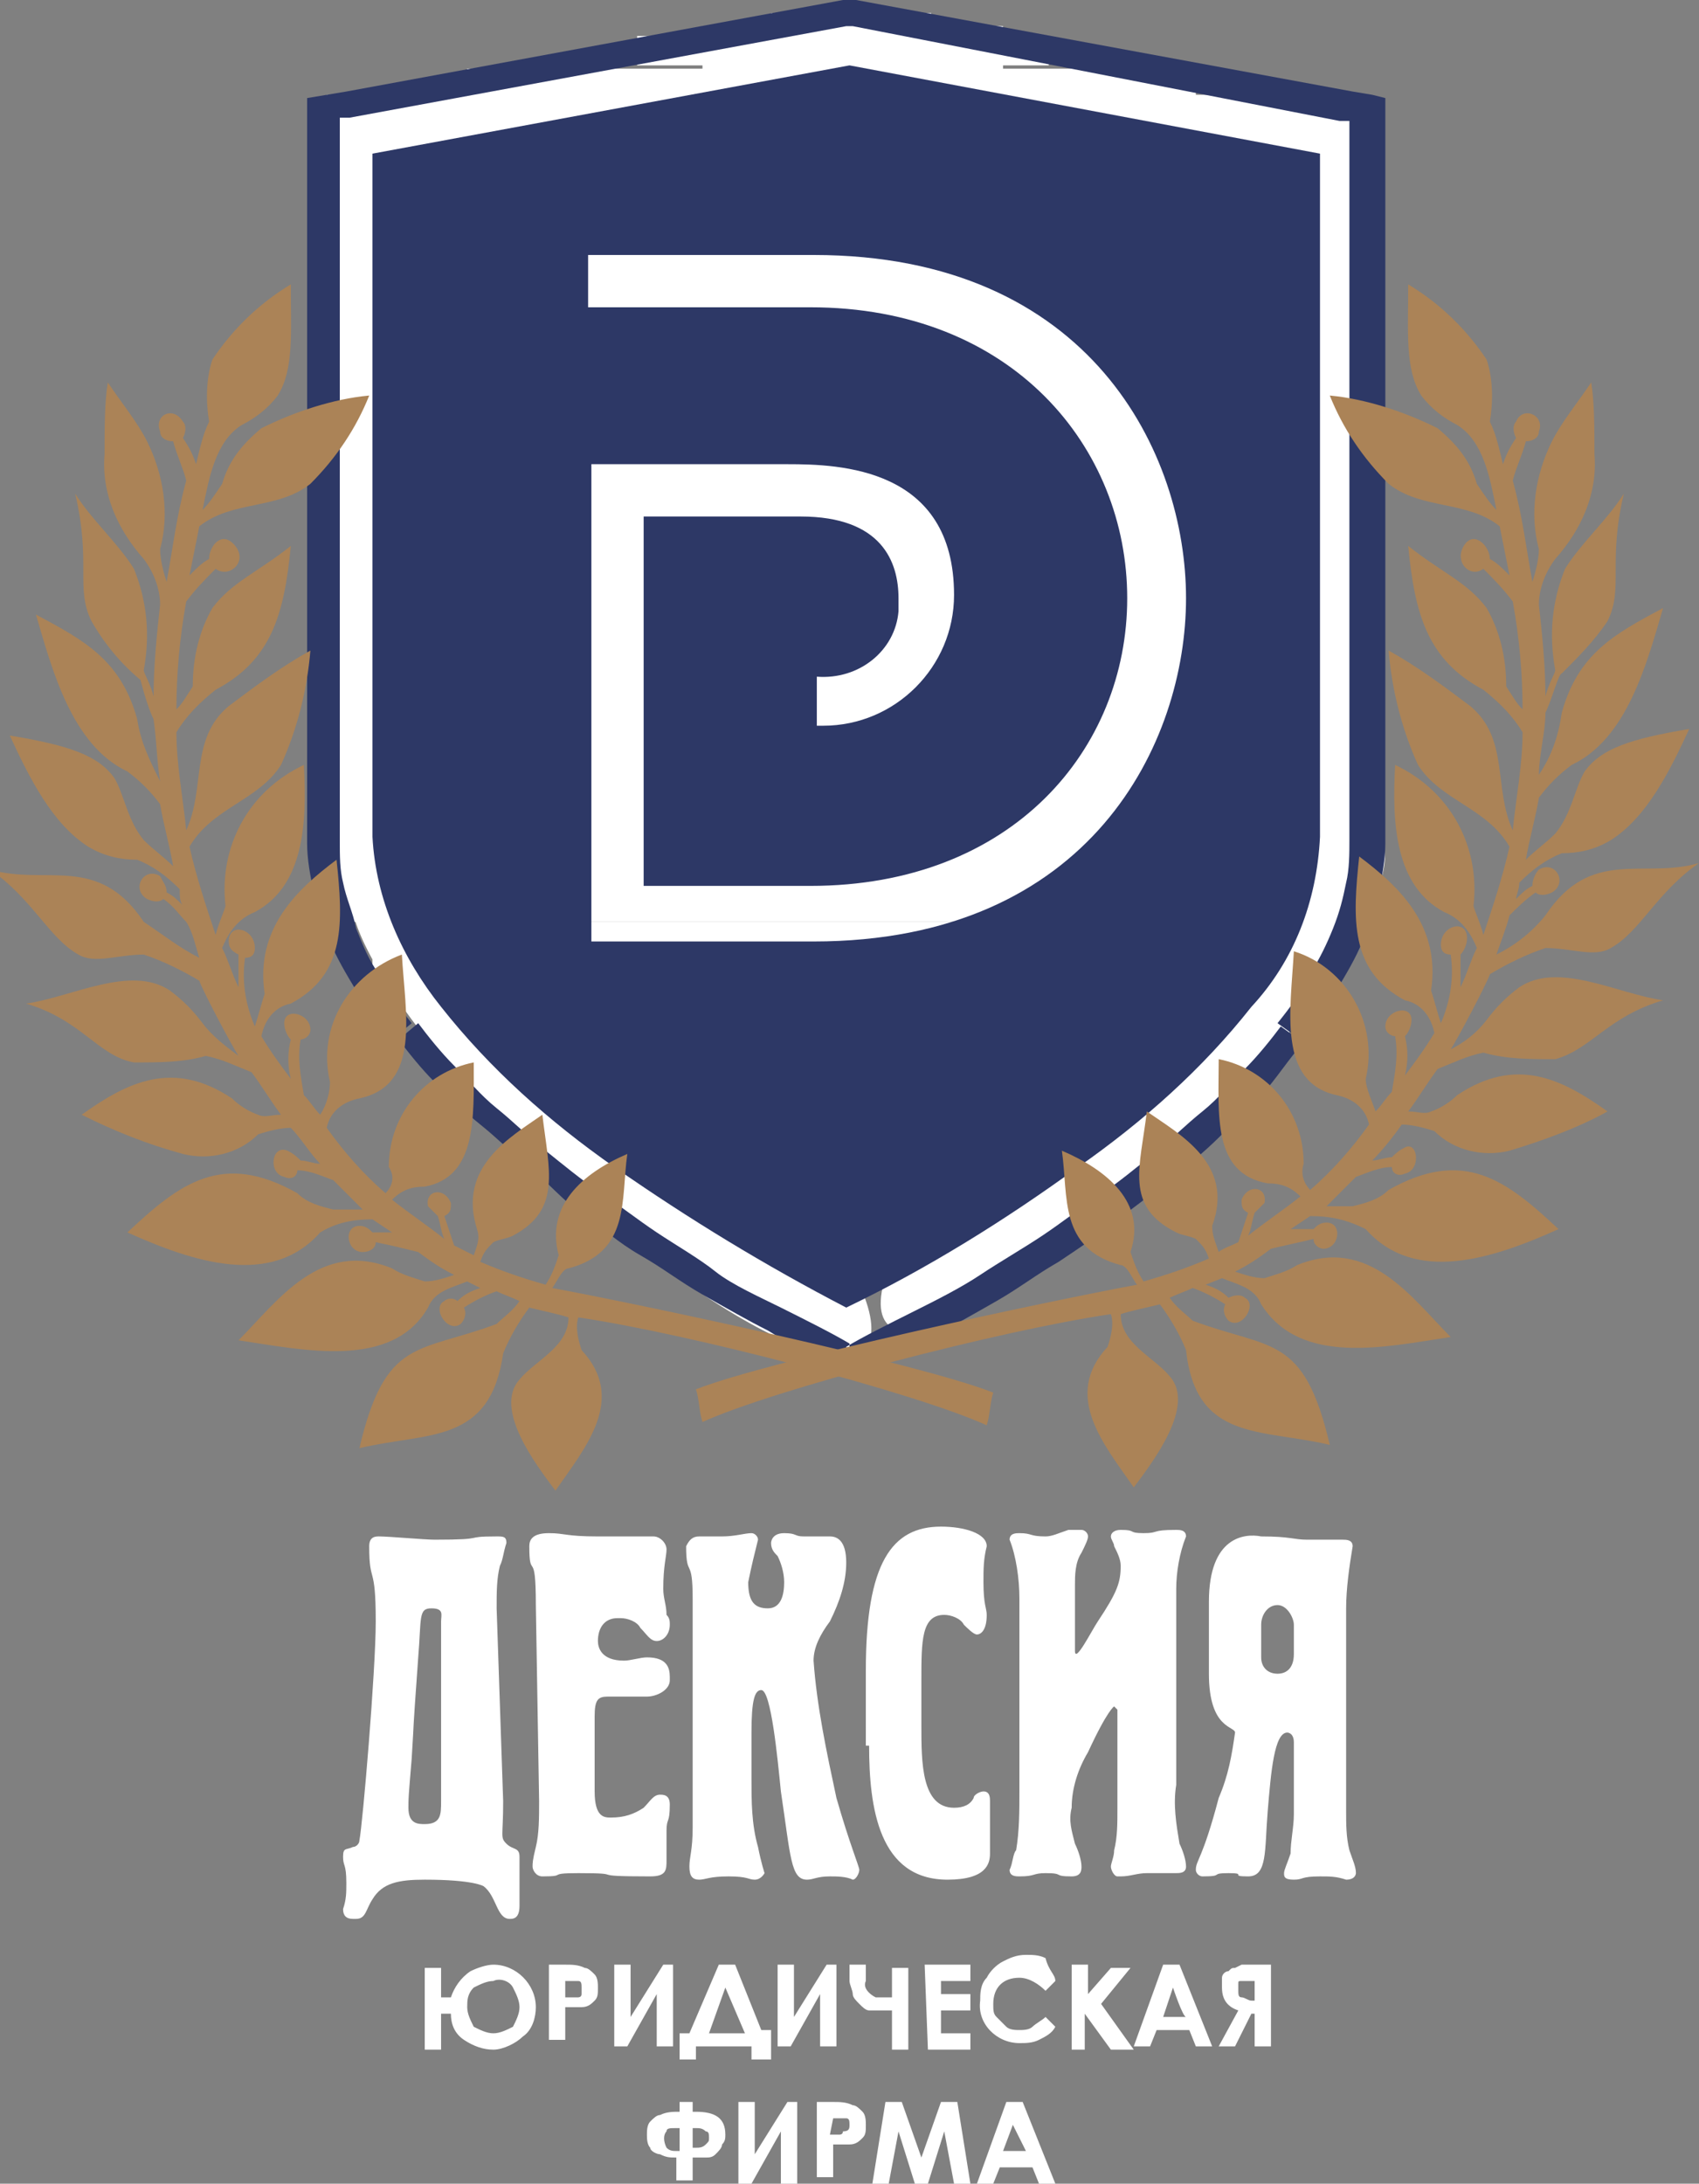 <?xml version="1.0" encoding="UTF-8"?> <!-- Generator: Adobe Illustrator 22.1.0, SVG Export Plug-In . SVG Version: 6.00 Build 0) --> <svg xmlns="http://www.w3.org/2000/svg" xmlns:xlink="http://www.w3.org/1999/xlink" id="Слой_1" x="0px" y="0px" viewBox="0 0 52 66.8" style="enable-background:new 0 0 52 66.8;" xml:space="preserve"><rect x="0" y="0" width="52" height="66.8" fill="#808080" stroke="none"/> <style type="text/css"> .st0{fill:#FFFFFF;} .st1{fill:#2D3866;} .st2{fill:#AB8357;} </style> <title>Ресурс 1</title> <g id="Слой_2_1_"> <rect x="10" y="2.9" class="st0" width="31.6" height="25.3"></rect> <rect x="23.6" y="0.4" class="st0" width="4.9" height="2.5"></rect> <rect x="14.3" y="2.1" class="st0" width="22.3" height="1.8"></rect> <rect x="21.5" y="0.8" class="st0" width="9.2" height="2.2"></rect> <rect x="19.5" y="1.1" class="st0" width="12.6" height="0.9"></rect> <rect x="11.4" y="28.2" class="st0" width="29.1" height="2.7"></rect> <rect x="13" y="30.1" class="st0" width="25.6" height="2"></rect> <ellipse transform="matrix(0.707 -0.707 0.707 0.707 -13.192 34.228)" class="st0" cx="34.7" cy="33" rx="10.6" ry="2.6"></ellipse> <ellipse transform="matrix(0.681 -0.733 0.733 0.681 -18.956 24.577)" class="st0" cx="18.7" cy="34" rx="2.6" ry="10.6"></ellipse> <g id="_1"> <path class="st1" d="M10.6,2.8L25.8,0h0.4l15.2,2.8L42,2.9L42.4,3v22.8c0,0.5-0.1,1-0.2,1.5c-0.1,0.5-0.3,1-0.5,1.5 c-0.2,0.5-0.5,1-0.8,1.5c-0.3,0.5-0.7,1-1.1,1.5l-0.7-0.5c0.4-0.5,0.7-0.9,1-1.5c0.3-0.5,0.5-0.9,0.7-1.4c0.2-0.5,0.3-0.9,0.4-1.4 c0.1-0.4,0.1-0.9,0.1-1.3V3.7h-0.3L26.1,0.8h-0.2L10.7,3.6h-0.3v22.1c0,0.5,0,0.9,0.1,1.3c0.1,0.5,0.3,0.9,0.4,1.4 c0.2,0.5,0.4,1,0.7,1.4c0.3,0.5,0.6,1,1,1.5l-0.6,0.5c-0.4-0.5-0.7-1-1.1-1.5c-0.3-0.5-0.6-1-0.8-1.5c-0.2-0.5-0.4-1-0.5-1.5 c-0.1-0.5-0.2-1-0.2-1.5V3L10,2.9L10.6,2.8L10.6,2.8z M17.9,37.2l0.5-0.7c-0.6-0.4-1.2-0.9-1.7-1.3s-1-0.9-1.5-1.3 s-0.9-0.9-1.3-1.3s-0.8-0.9-1.1-1.3l-0.6,0.5c0.3,0.4,0.7,0.9,1.1,1.3s0.9,0.9,1.4,1.3s1,0.9,1.5,1.3S17.3,36.8,17.9,37.2z M26,42 c-0.5-0.2-1.7-0.8-2.5-1.3c-0.6-0.3-1.3-0.7-2-1.1s-1.2-0.8-1.9-1.2s-1.1-0.8-1.7-1.2l0.5-0.7c0.6,0.4,1.1,0.8,1.7,1.2 c0.6,0.4,1.3,0.8,1.8,1.2s1.4,0.8,2,1.1c0.8,0.4,1.6,0.8,2.1,1.1L26,42z M39.9,31.9l-0.7-0.5c-0.3,0.4-0.7,0.9-1.1,1.3 s-0.8,0.9-1.3,1.3s-1,0.9-1.5,1.3s-1.1,0.9-1.7,1.3s-1.1,0.8-1.7,1.2s-1.3,0.8-1.9,1.2s-1.4,0.8-2,1.1c-0.8,0.4-1.6,0.8-2.1,1.1 l0.1,1c0.5-0.2,1.7-0.8,2.5-1.3c0.6-0.3,1.3-0.7,2-1.1s1.2-0.8,1.9-1.2c0.6-0.4,1.2-0.8,1.7-1.2s1.2-0.9,1.7-1.3s1.1-0.9,1.5-1.3 s0.9-0.9,1.3-1.3S39.5,32.3,39.9,31.9z"></path> <path class="st1" d="M26,2L11.4,4.7v20.9c0.1,1.9,0.9,3.7,2.1,5.2c1.5,1.9,3.3,3.5,5.3,4.9c2.3,1.6,4.6,3,7.1,4.3 c2.5-1.2,4.9-2.7,7.1-4.3c2-1.4,3.8-3,5.3-4.9c1.3-1.4,2-3.2,2.1-5.2V4.7L26,2z M18.1,7.8h6.8c8.5,0,11.4,6.1,11.4,10.5 s-2.9,10.5-11.4,10.5h-6.8V14.2h6c1.6,0,5.1,0.1,5.1,4c0,2.2-1.8,4-4,4c-0.1,0-0.2,0-0.2,0v-1.5c1.3,0.1,2.4-0.8,2.5-2 c0-0.1,0-0.3,0-0.4c0-1.1-0.5-2.5-3-2.5h-4.8v11.3h5.1c6.2,0,9.7-4.2,9.7-8.8s-3.5-8.9-9.7-8.9h-6.8V7.8z"></path> <path class="st2" d="M2.3,15.1c0.5,0.8,1.3,1.5,1.8,2.3c0.4,1,0.5,2,0.3,3.1c0,0.1,0.2,0.4,0.3,0.8c0-0.9,0.1-1.9,0.2-2.8 c0-0.5-0.2-1-0.5-1.4c-0.8-0.9-1.3-2-1.2-3.2c0-0.8,0-1.6,0.1-2.2c0.4,0.6,0.9,1.2,1.2,1.8c0.5,1,0.7,2.2,0.4,3.3 c0,0.3,0.1,0.7,0.2,1c0.2-1.1,0.3-2,0.6-3.1c-0.1-0.4-0.3-0.8-0.4-1.2c-0.2,0-0.4-0.1-0.4-0.3c-0.2-0.5,0.4-0.8,0.7-0.3 c0.1,0.1,0.1,0.3,0,0.5c0.2,0.3,0.3,0.5,0.4,0.8c0.1-0.4,0.2-0.9,0.4-1.3c-0.1-0.6-0.1-1.3,0.1-1.9c0.6-0.9,1.4-1.7,2.4-2.3 c0,1.5,0.1,2.6-0.4,3.4c-0.3,0.4-0.7,0.7-1.1,0.9c-0.8,0.5-1,1.6-1.2,2.6c0.2-0.2,0.4-0.5,0.6-0.8c0.2-0.7,0.6-1.2,1.2-1.7 c1-0.5,2.2-0.9,3.3-1c-0.4,1-1,1.9-1.8,2.7c-1,0.8-2.4,0.5-3.4,1.3c-0.1,0.5-0.2,1-0.3,1.5c0.2-0.2,0.4-0.4,0.6-0.5 c0-0.4,0.4-0.9,0.8-0.4s-0.2,1-0.6,0.7c-0.3,0.3-0.6,0.6-0.9,1c-0.2,1.1-0.3,2.2-0.3,3.3c0.2-0.2,0.3-0.4,0.5-0.7 c0-0.9,0.2-1.7,0.6-2.4c0.6-0.8,1.4-1.1,2.4-1.9c-0.2,2.1-0.6,3.5-2.3,4.4c-0.5,0.4-0.9,0.8-1.2,1.3c0,1,0.2,2,0.3,3 c0.6-1.3,0.1-2.8,1.3-3.8c0.8-0.6,1.6-1.2,2.5-1.7c-0.1,1.2-0.4,2.4-0.9,3.5c-0.7,1.1-2.1,1.3-2.8,2.5c0.2,0.9,0.5,1.8,0.8,2.7 c0.1-0.4,0.3-0.8,0.3-0.9c-0.2-1.8,0.7-3.5,2.4-4.3c0.1,1.8,0,3.7-1.5,4.5c-0.5,0.2-0.8,0.6-1,1.1c0.2,0.4,0.3,0.8,0.5,1.2 c0-0.3,0-0.7,0-1C7.1,29.1,7,29,7,28.8c0-0.6,0.8-0.4,0.8,0.2c0,0.2-0.1,0.3-0.3,0.3c0,0,0,0,0,0c-0.1,0.7,0,1.4,0.3,2.1 c0.1-0.3,0.2-0.7,0.3-1c-0.3-2,1-3.2,2.2-4.1c0.2,1.9,0.3,3.5-1.4,4.4c-0.5,0.1-0.8,0.5-0.9,1c0.3,0.5,0.6,0.9,0.9,1.3 c-0.1-0.4-0.1-0.8,0-1.2c-0.1-0.1-0.2-0.3-0.2-0.5c0-0.5,0.8-0.3,0.8,0.2c0,0.2-0.2,0.3-0.3,0.3c-0.1,0.6,0,1.1,0.1,1.7 c0.2,0.2,0.3,0.4,0.5,0.6c0.2-0.3,0.3-0.7,0.3-1c-0.4-1.7,0.6-3.3,2.2-3.9c0.1,1.8,0.6,4-1.3,4.4c-0.5,0.1-0.9,0.4-1,0.9 c0.5,0.7,1.1,1.4,1.8,2c0.2-0.2,0.3-0.5,0.1-0.8c0-1.6,1.1-2.9,2.6-3.2c0,1.7,0.1,3.5-1.5,3.8c-0.4,0-0.7,0.1-1,0.4 c0.5,0.4,1.1,0.8,1.6,1.2c-0.1-0.2-0.1-0.4-0.2-0.7c-0.1-0.1-0.2-0.2-0.3-0.3c-0.1-0.5,0.5-0.6,0.7-0.1c0,0.2,0,0.3-0.2,0.4 c0.1,0.3,0.2,0.6,0.3,0.9c0.2,0.1,0.4,0.2,0.6,0.3c0.1-0.3,0.2-0.5,0.1-0.8c-0.6-1.9,1-2.8,2-3.5c0.2,1.7,0.6,2.9-0.9,3.7 c-0.2,0.1-0.4,0.1-0.6,0.2c-0.2,0.2-0.3,0.3-0.4,0.6c0.7,0.3,1.3,0.5,2,0.7c0.2-0.3,0.3-0.6,0.4-0.9c-0.4-1.5,0.7-2.5,2.1-3.1 c-0.2,1.4,0.1,3-1.8,3.5c-0.2,0-0.4,0.5-0.5,0.6c2.7,0.5,11.2,2.3,13.5,3.2c-0.1,0.3-0.1,0.7-0.2,1c-2.2-1-9.1-2.8-12.5-3.3 c-0.1,0.3,0,0.7,0.1,1c1.4,1.5,0.1,3-0.8,4.3c-0.6-0.8-1.9-2.5-1.1-3.4c0.5-0.6,1.5-1,1.5-1.9c-0.3-0.1-0.8-0.2-1.2-0.3 c-0.3,0.4-0.6,0.9-0.8,1.4c-0.4,2.8-2.3,2.4-4.4,2.9c0.8-3.4,1.8-2.9,4.2-3.8c0.2-0.2,0.5-0.4,0.7-0.7c-0.2-0.1-0.5-0.2-0.7-0.3 c-0.3,0.1-0.7,0.3-1,0.5c0.1,0.2,0,0.4-0.1,0.5c-0.4,0.3-0.9-0.5-0.5-0.7c0.1-0.1,0.3-0.1,0.4,0c0.2-0.2,0.4-0.3,0.7-0.4l-0.4-0.2 c-0.5,0.2-1,0.3-1.2,0.8c-1.1,1.9-3.8,1.3-5.8,1c1.2-1.2,2.5-3.1,4.7-2.2c0.3,0.2,0.7,0.3,1,0.4c0.3,0,0.6-0.1,0.9-0.2 c-0.4-0.2-0.7-0.4-1.1-0.7c-0.4-0.1-0.8-0.2-1.3-0.3c0,0.2-0.2,0.3-0.4,0.3c-0.5,0-0.6-0.8-0.1-0.8c0.2,0,0.3,0.1,0.4,0.2 c0.2,0,0.4,0,0.6,0l-0.6-0.4c-0.6,0-1.1,0.1-1.6,0.4c-1.5,1.7-3.9,0.9-5.9,0c1.6-1.5,2.9-2.5,5.2-1.2c0.3,0.3,0.7,0.4,1.1,0.5 c0.3,0,0.6,0,0.9,0c-0.2-0.2-0.7-0.7-0.9-0.9c-0.3-0.1-0.7-0.3-1.1-0.3c0,0.2-0.2,0.3-0.4,0.2c0,0,0,0,0,0c-0.5-0.1-0.4-1,0.1-0.8 c0.2,0.1,0.3,0.2,0.4,0.3c0.2,0,0.4,0.1,0.6,0.1c-0.3-0.3-0.6-0.8-0.9-1.1c-0.3,0-0.7,0.1-1,0.2c-0.6,0.6-1.5,0.8-2.3,0.6 c-1.1-0.3-2.1-0.7-3.1-1.2c1.4-1,2.8-1.7,4.6-0.5c0.2,0.2,0.5,0.4,0.8,0.5c0.2,0.1,0.4,0,0.7,0c-0.3-0.4-0.6-0.9-0.9-1.3 c-0.5-0.2-0.9-0.4-1.4-0.5c-0.7,0.2-1.4,0.2-2.2,0.2c-1.1-0.2-1.6-1.3-3.3-1.8c1.4-0.2,3.2-1.2,4.4-0.4c0.4,0.3,0.7,0.6,1,1 c0.3,0.4,0.7,0.7,1.1,1c-0.2-0.3-1.1-2-1.2-2.3c-0.5-0.3-1.1-0.6-1.7-0.8c-0.8,0-1.5,0.3-2,0c-0.9-0.5-1.4-1.7-2.7-2.6 c1.7,0.5,3.3-0.5,4.7,1.6C5,28.6,5.5,29,6.1,29.3C6,29,5.9,28.5,5.7,28.2C5.5,28,5.3,27.7,5,27.5c-0.1,0.1-0.3,0.1-0.5,0 c-0.5-0.3-0.1-1,0.4-0.7C5,27,5.1,27.1,5.1,27.3c0.2,0.1,0.3,0.2,0.5,0.4c-0.1-0.1-0.1-0.3-0.1-0.5c-0.4-0.4-0.8-0.7-1.3-0.9 c-0.5,0-1-0.1-1.5-0.4c-1.1-0.7-1.8-2.1-2.4-3.4c1.8,0.3,2.7,0.6,3.2,1.3c0.3,0.5,0.4,1.3,0.9,1.9c0.3,0.3,0.6,0.5,0.9,0.8 c-0.1-0.6-0.3-1.3-0.4-1.9c-0.3-0.4-0.6-0.7-1-1c-1.7-0.8-2.3-3.1-2.8-4.8c1.5,0.8,2.6,1.4,3.1,3.2c0.1,0.7,0.4,1.3,0.7,1.9 c-0.1-0.6-0.1-1.2-0.2-1.9c-0.2-0.4-0.4-1.2-0.4-1.2c-0.6-0.5-1.1-1.1-1.5-1.8C2.3,18,2.8,17.2,2.3,15.1z"></path> <path class="st2" d="M49.7,15.1c-0.5,0.8-1.3,1.5-1.8,2.3c-0.4,1-0.5,2-0.3,3.1c0,0.1-0.2,0.4-0.3,0.8c0-0.9-0.1-1.9-0.2-2.8 c0-0.5,0.2-1,0.5-1.4c0.8-0.9,1.3-2,1.2-3.2c0-0.8,0-1.6-0.1-2.2c-0.4,0.6-0.9,1.2-1.2,1.8c-0.5,1-0.7,2.2-0.4,3.3 c0,0.3-0.1,0.7-0.2,1c-0.2-1.1-0.3-2-0.6-3.1c0.1-0.4,0.3-0.8,0.4-1.2c0.2,0,0.4-0.1,0.4-0.3c0.2-0.5-0.5-0.8-0.7-0.3 c-0.1,0.1-0.1,0.3,0,0.5c-0.2,0.3-0.3,0.5-0.4,0.8c-0.1-0.4-0.2-0.9-0.4-1.3c0.1-0.6,0.1-1.3-0.1-1.9c-0.6-0.9-1.4-1.7-2.4-2.3 c0,1.5-0.1,2.6,0.4,3.4c0.3,0.4,0.7,0.7,1.1,0.9c0.8,0.5,1,1.6,1.2,2.6c-0.2-0.2-0.4-0.5-0.6-0.8c-0.2-0.7-0.6-1.2-1.2-1.7 c-1-0.5-2.2-0.9-3.3-1c0.4,1,1,1.9,1.8,2.7c1,0.8,2.4,0.5,3.4,1.3c0.1,0.5,0.2,1,0.3,1.5c-0.2-0.2-0.4-0.4-0.6-0.5 c0-0.4-0.5-0.9-0.8-0.4s0.2,1,0.6,0.7c0.3,0.3,0.6,0.6,0.9,1c0.2,1.1,0.3,2.2,0.3,3.3c-0.2-0.2-0.3-0.4-0.5-0.7 c0-0.9-0.2-1.7-0.6-2.4c-0.6-0.8-1.4-1.1-2.4-1.9c0.2,2.1,0.6,3.5,2.3,4.4c0.5,0.4,0.9,0.8,1.2,1.3c0,1-0.2,2-0.3,3 c-0.6-1.3-0.1-2.8-1.3-3.8c-0.8-0.6-1.6-1.2-2.5-1.7c0.1,1.2,0.4,2.4,0.9,3.5c0.7,1.1,2.1,1.3,2.8,2.5c-0.2,0.9-0.5,1.8-0.8,2.7 c-0.1-0.4-0.3-0.8-0.3-0.9c0.2-1.8-0.7-3.5-2.4-4.3c-0.1,1.8,0,3.7,1.5,4.5c0.5,0.2,0.8,0.6,1,1.1c-0.2,0.4-0.3,0.8-0.5,1.2 c0-0.3,0-0.7,0-1c0.1-0.1,0.2-0.3,0.2-0.5c0-0.6-0.8-0.4-0.8,0.2c0,0.2,0.1,0.3,0.3,0.3c0,0,0,0,0,0c0.1,0.7,0,1.4-0.3,2.1 c-0.1-0.3-0.2-0.7-0.3-1c0.3-2-1-3.2-2.2-4.1c-0.2,1.9-0.3,3.5,1.4,4.4c0.5,0.1,0.8,0.5,0.9,1c-0.3,0.5-0.6,0.9-0.9,1.3 c0.1-0.4,0.1-0.8,0-1.2c0.1-0.1,0.2-0.3,0.2-0.5c0-0.5-0.8-0.3-0.8,0.2c0,0.2,0.2,0.3,0.3,0.3c0,0,0,0,0,0c0.1,0.6,0,1.1-0.1,1.7 c-0.2,0.2-0.3,0.4-0.5,0.6c-0.1-0.3-0.3-0.7-0.3-1c0.4-1.7-0.6-3.4-2.2-3.9c-0.1,1.8-0.5,4,1.3,4.4c0.5,0.1,0.9,0.4,1,0.9 c-0.5,0.7-1.1,1.4-1.8,2c-0.2-0.2-0.3-0.5-0.2-0.8c0-1.6-1.1-2.9-2.6-3.2c0,1.7-0.2,3.5,1.5,3.8c0.4,0,0.7,0.1,1,0.4 c-0.5,0.4-1.1,0.8-1.6,1.2c0.1-0.2,0.1-0.4,0.2-0.7c0.1-0.1,0.2-0.2,0.3-0.3c0.1-0.5-0.5-0.6-0.7-0.1c0,0.2,0,0.3,0.2,0.4 c-0.1,0.3-0.2,0.6-0.3,0.9c-0.2,0.1-0.5,0.2-0.6,0.3c-0.1-0.3-0.2-0.5-0.2-0.8c0.7-1.9-1-2.8-2-3.5c-0.2,1.7-0.7,2.9,0.9,3.7 c0.2,0.1,0.4,0.1,0.6,0.2c0.2,0.2,0.3,0.3,0.4,0.6c-0.7,0.3-1.3,0.5-2,0.7c-0.2-0.3-0.3-0.6-0.4-0.9c0.5-1.5-0.7-2.5-2.1-3.1 c0.2,1.4-0.1,3,1.8,3.5c0.2,0,0.4,0.5,0.5,0.6c-2.7,0.5-11.2,2.3-13.5,3.2c0.1,0.3,0.1,0.7,0.2,1c2.2-1,9.1-2.8,12.5-3.3 c0.1,0.3,0,0.7-0.1,1c-1.4,1.5-0.1,3,0.8,4.3c0.6-0.8,1.9-2.5,1.1-3.4c-0.5-0.6-1.5-1-1.5-1.9c0.3-0.1,0.8-0.2,1.2-0.3 c0.3,0.4,0.6,0.9,0.8,1.4c0.3,2.8,2.3,2.4,4.4,2.9c-0.8-3.4-1.8-2.9-4.2-3.8c-0.2-0.2-0.5-0.4-0.7-0.7c0.2-0.1,0.5-0.2,0.7-0.3 c0.3,0.1,0.7,0.3,1,0.5c-0.1,0.2,0,0.4,0.1,0.5c0.4,0.3,0.9-0.5,0.5-0.7c-0.1-0.1-0.3-0.1-0.5,0c-0.2-0.2-0.4-0.3-0.7-0.4l0.5-0.2 c0.5,0.2,1,0.3,1.2,0.8c1.2,1.9,3.8,1.3,5.8,1c-1.2-1.2-2.5-3.1-4.7-2.2c-0.3,0.2-0.7,0.3-1,0.4c-0.3,0-0.6-0.1-0.9-0.2 c0.4-0.2,0.7-0.4,1.1-0.7c0.4-0.1,0.9-0.2,1.3-0.3c0,0.2,0.2,0.3,0.3,0.3c0,0,0,0,0,0c0.5,0,0.6-0.8,0.1-0.8 c-0.2,0-0.3,0.1-0.4,0.2c-0.2,0-0.4,0-0.7,0l0.6-0.4c0.6,0,1.1,0.1,1.7,0.4c1.5,1.7,3.9,0.9,5.9,0c-1.6-1.5-2.9-2.5-5.2-1.2 c-0.3,0.3-0.7,0.4-1.1,0.5c-0.3,0-0.6,0-0.8,0c0.2-0.2,0.7-0.7,0.9-0.9c0.3-0.1,0.7-0.3,1.1-0.3c0,0.2,0.2,0.3,0.4,0.2 c0,0,0,0,0,0c0.5-0.1,0.4-1,0-0.8c-0.2,0.1-0.3,0.2-0.4,0.3c-0.2,0-0.4,0.1-0.6,0.1c0.3-0.3,0.7-0.8,0.9-1.1c0.3,0,0.7,0.1,1,0.2 c0.6,0.6,1.5,0.8,2.3,0.6c1-0.3,2.1-0.7,3-1.2c-1.4-1-2.8-1.7-4.6-0.5c-0.2,0.2-0.5,0.4-0.8,0.5c-0.2,0.1-0.4,0-0.7,0 c0.3-0.4,0.6-0.9,0.9-1.3c0.5-0.2,0.9-0.4,1.4-0.5c0.7,0.2,1.4,0.2,2.2,0.2c1.1-0.3,1.6-1.3,3.3-1.8c-1.4-0.2-3.2-1.2-4.4-0.4 c-0.4,0.3-0.7,0.6-1,1c-0.3,0.4-0.7,0.7-1.1,0.9c0.2-0.3,1.1-2,1.2-2.3c0.5-0.3,1.1-0.6,1.7-0.8c0.8,0,1.5,0.3,2,0 c0.9-0.5,1.4-1.7,2.7-2.6c-1.7,0.5-3.3-0.5-4.7,1.6c-0.4,0.5-0.9,0.9-1.5,1.2c0.1-0.3,0.3-0.8,0.4-1.2c0.2-0.2,0.5-0.5,0.8-0.7 c0.1,0.1,0.3,0.1,0.5,0c0.5-0.3,0.1-1-0.4-0.7c-0.1,0.1-0.2,0.3-0.2,0.5c-0.2,0.1-0.3,0.2-0.5,0.4c0-0.1,0.1-0.3,0.1-0.5 c0.4-0.4,0.8-0.7,1.3-0.9c0.5,0,1-0.1,1.5-0.4c1.1-0.7,1.8-2.1,2.4-3.4c-1.8,0.3-2.7,0.6-3.2,1.3c-0.3,0.5-0.4,1.3-0.9,1.9 c-0.3,0.3-0.6,0.5-0.9,0.8c0.1-0.6,0.3-1.3,0.4-1.9c0.3-0.4,0.6-0.7,1-1c1.7-0.8,2.3-3.1,2.8-4.8c-1.5,0.8-2.6,1.4-3.1,3.2 c-0.1,0.7-0.3,1.3-0.7,1.9c0-0.6,0.2-1.3,0.2-1.9c0.2-0.4,0.4-1.2,0.5-1.2c0.5-0.5,1-1,1.4-1.6C49.7,18,49.2,17.2,49.7,15.1z"></path> <path class="st0" d="M13.5,61.1h0.3c0.1-0.3,0.3-0.6,0.6-0.8c0.2-0.1,0.5-0.2,0.7-0.2c0.7,0,1.3,0.6,1.3,1.3 c0,0.3-0.1,0.7-0.4,0.9c-0.2,0.2-0.6,0.4-0.9,0.4c-0.3,0-0.6-0.1-0.9-0.3c-0.3-0.2-0.4-0.5-0.4-0.8h-0.3v1.1H13v-2.5h0.5 L13.5,61.1L13.5,61.1z M15.9,61.4c0-0.2-0.1-0.4-0.2-0.6c-0.1-0.2-0.4-0.3-0.6-0.2c-0.2,0-0.4,0.1-0.6,0.2 c-0.2,0.2-0.2,0.4-0.2,0.6c0,0.2,0.1,0.4,0.2,0.6c0.2,0.1,0.4,0.2,0.6,0.2c0.2,0,0.4-0.1,0.6-0.2C15.8,61.8,15.9,61.6,15.9,61.4z M16.8,60.1h0.5c0.2,0,0.4,0,0.6,0.1c0.1,0,0.2,0.1,0.3,0.2c0.1,0.1,0.1,0.3,0.1,0.4c0,0.2,0,0.3-0.1,0.4 c-0.1,0.1-0.2,0.2-0.4,0.2c-0.2,0-0.3,0-0.5,0v1h-0.5C16.8,62.5,16.8,60.1,16.8,60.1z M17.3,61.1h0.2c0.1,0,0.2,0,0.2,0 c0,0,0.1,0,0.1-0.1c0,0,0-0.1,0-0.2c0-0.1,0-0.2-0.1-0.2c-0.1,0-0.2,0-0.3,0h-0.1V61.1L17.3,61.1z M20.6,60.1v2.5h-0.5v-1.6 l-0.9,1.6h-0.4v-2.5h0.5v1.6l1-1.6H20.6z M22,60.1h0.5l0.8,2h0.3V63H23v-0.4h-1.7V63h-0.5v-0.8h0.3L22,60.1L22,60.1z M22.2,60.8 l-0.5,1.4h1.1L22.2,60.8z M25.6,60.1v2.5h-0.5v-1.6l-0.9,1.6h-0.4v-2.5h0.5v1.6l1-1.6H25.6z M27.3,61.5h-0.2c-0.2,0-0.3,0-0.5,0 c-0.1,0-0.2-0.1-0.3-0.2c-0.1-0.1-0.2-0.2-0.2-0.3c0-0.1-0.1-0.3-0.1-0.4v-0.5h0.5v0.5c-0.1,0.2,0.1,0.4,0.3,0.5 c0.1,0,0.1,0,0.2,0h0.3v-0.9h0.5v2.5h-0.5C27.3,62.7,27.3,61.5,27.3,61.5z M28.3,60.1h1.4v0.5h-0.9V61h0.9v0.5h-0.9v0.7h0.9v0.5 h-1.3L28.3,60.1L28.3,60.1z M32.3,60.6L32,60.9c-0.2-0.2-0.5-0.4-0.8-0.4c-0.5,0-0.8,0.3-0.8,0.8c0,0,0,0,0,0c0,0.2,0,0.3,0.1,0.4 c0.1,0.1,0.2,0.2,0.3,0.3c0.1,0.1,0.3,0.1,0.4,0.1c0.1,0,0.3,0,0.4-0.1c0.1-0.1,0.3-0.2,0.4-0.3l0.3,0.3c-0.1,0.2-0.3,0.3-0.5,0.4 c-0.2,0.1-0.4,0.1-0.6,0.1c-0.7,0-1.3-0.6-1.2-1.3c0,0,0,0,0,0c0-0.2,0-0.5,0.2-0.7c0.1-0.2,0.3-0.4,0.5-0.5 c0.2-0.1,0.4-0.2,0.7-0.2c0.2,0,0.4,0,0.6,0.1C32.1,60.3,32.3,60.4,32.3,60.6L32.3,60.6z M32.8,60.1h0.5V61l0.7-0.8h0.6l-0.9,1.1 l1,1.4H34l-0.8-1.1v1.1h-0.4L32.8,60.1L32.8,60.1z M35.6,60.1h0.5l1,2.5h-0.5l-0.2-0.5h-1l-0.2,0.5h-0.5L35.6,60.1L35.6,60.1z M35.9,60.8l-0.3,0.9h0.7C36.2,61.7,35.9,60.8,35.9,60.8z M38.9,60.1v2.5h-0.5v-1h-0.1l-0.5,1h-0.5l0.6-1.1 c-0.3-0.1-0.5-0.3-0.5-0.7c0-0.1,0-0.2,0-0.3c0-0.1,0.1-0.2,0.2-0.2c0.1-0.1,0.1-0.1,0.2-0.1l0.2-0.1H39L38.9,60.1z M38.4,61.1 v-0.5h-0.1H38c-0.1,0-0.1,0-0.1,0.1c0,0.1,0,0.1,0,0.2c0,0.1,0,0.2,0.1,0.2c0.1,0,0.2,0.1,0.3,0.1H38.4z M21.2,64.3v0.3h0.1 c0.6,0,0.9,0.2,0.9,0.7c0,0.1,0,0.2-0.1,0.3c0,0.1-0.1,0.2-0.2,0.3c-0.1,0.1-0.2,0.1-0.3,0.1c-0.1,0-0.3,0-0.4,0v0.7h-0.5v-0.7 c-0.2,0-0.3,0-0.5-0.1c-0.1,0-0.3-0.1-0.3-0.2c-0.1-0.1-0.1-0.3-0.1-0.4c0-0.1,0-0.3,0.1-0.4c0.1-0.1,0.2-0.2,0.3-0.2 c0.2-0.1,0.4-0.1,0.6-0.1v-0.3H21.2z M20.8,65.1h-0.1c-0.2,0-0.3,0-0.3,0.1c-0.1,0.1-0.1,0.3,0,0.5c0.1,0.1,0.2,0.1,0.3,0.1h0.1 L20.8,65.1L20.8,65.1z M21.2,65.1v0.6h0.1c0.1,0,0.2,0,0.3-0.1c0.1-0.1,0.1-0.1,0.1-0.2c0-0.1,0-0.2-0.1-0.2 c-0.1-0.1-0.2-0.1-0.3-0.1L21.2,65.1z M24.4,64.3v2.5h-0.5v-1.6L23,66.8h-0.4v-2.5h0.5v1.6l1-1.6H24.4z M25,64.3h0.5 c0.2,0,0.4,0,0.6,0.1c0.1,0,0.2,0.1,0.3,0.2c0.1,0.1,0.1,0.3,0.1,0.4c0,0.2,0,0.3-0.1,0.4c-0.1,0.1-0.2,0.2-0.4,0.2 c-0.2,0-0.3,0-0.5,0v1H25L25,64.3L25,64.3z M25.4,65.3h0.1c0.1,0,0.2,0,0.2,0c0,0,0.1,0,0.1-0.1C26,65.2,26,65.1,26,65 c0-0.1,0-0.2-0.1-0.2c-0.1,0-0.2,0-0.3,0h-0.1L25.4,65.3L25.4,65.3z M27.1,64.3h0.5l0.6,1.7l0.6-1.7h0.5l0.4,2.5h-0.5l-0.3-1.6 l-0.5,1.6H28l-0.5-1.6l-0.3,1.6h-0.5L27.1,64.3L27.1,64.3z M30.8,64.3h0.5l1,2.5h-0.5l-0.2-0.5h-1l-0.2,0.5h-0.5L30.8,64.3 L30.8,64.3z M31,65l-0.3,0.8h0.7L31,65z"></path> <path class="st0" d="M15.2,49.2c0-0.5,0-0.9,0.1-1.3c0.1-0.2,0.1-0.4,0.2-0.7c0-0.2-0.1-0.2-0.3-0.2c-1.1,0-0.2,0.1-1.9,0.1 c-0.3,0-1.4-0.1-1.7-0.1c-0.1,0-0.3,0-0.3,0.3c0,1.2,0.2,0.5,0.2,2.3c0,1.5-0.4,6.2-0.5,6.7c0,0.1-0.1,0.2-0.2,0.2 c-0.2,0.1-0.3,0-0.3,0.3s0.1,0.2,0.1,0.8c0,0.3,0,0.5-0.1,0.8c0,0.2,0.1,0.3,0.3,0.3c0,0,0,0,0.1,0c0.3,0,0.3-0.3,0.5-0.6 c0.3-0.5,0.8-0.6,1.6-0.6c1.5,0,1.8,0.2,1.8,0.2c0.4,0.3,0.4,1,0.8,1c0.1,0,0.3,0,0.3-0.4c0-0.1,0-0.2,0-0.3s0-0.3,0-0.5 c0-0.4,0-0.5,0-0.7c0-0.3-0.2-0.2-0.4-0.4s-0.1-0.2-0.1-1.3L15.2,49.2L15.2,49.2z M13.5,55.1c0,0.4,0,0.7-0.5,0.7 c-0.2,0-0.5,0-0.5-0.5c0-0.3,0-0.3,0.1-1.5c0.1-1.6,0-0.3,0.2-3.1c0.1-1.2,0-1.5,0.4-1.5s0.3,0.2,0.3,0.4 C13.5,49.7,13.5,55.1,13.5,55.1z M16.5,55.1c0,0.5,0,1-0.1,1.4c-0.1,0.4-0.1,0.5-0.1,0.6s0.1,0.3,0.3,0.3c0.8,0,0.1-0.1,1.1-0.1 c1.6,0,0.1,0.1,2.2,0.1c0.5,0,0.5-0.2,0.5-0.5c0-0.1,0-0.3,0-0.4c0-0.2,0-0.3,0-0.5c0-0.4,0.1-0.2,0.1-0.8c0-0.3-0.2-0.3-0.3-0.3 c-0.2,0-0.3,0.2-0.5,0.4c-0.3,0.2-0.6,0.3-1,0.3c-0.2,0-0.5,0-0.5-0.8v-2.3c0-0.5,0.1-0.6,0.4-0.6h1.2c0.3,0,0.7-0.2,0.7-0.5 c0,0,0-0.1,0-0.1c0-0.3-0.1-0.6-0.7-0.6c-0.2,0-0.5,0.1-0.7,0.1c-0.7,0-0.8-0.4-0.8-0.6c0-0.4,0.2-0.7,0.6-0.7c0,0,0.1,0,0.1,0 c0.2,0,0.5,0.1,0.6,0.3c0.2,0.2,0.3,0.4,0.5,0.4s0.4-0.2,0.4-0.5c0-0.1,0-0.2-0.1-0.3c0-0.3-0.1-0.5-0.1-0.8c0-0.7,0.1-1,0.1-1.2 s-0.2-0.4-0.4-0.4C19.4,47,18.8,47,18.3,47c-1,0-1-0.1-1.5-0.1s-0.6,0.2-0.6,0.4c0,1.1,0.2,0,0.2,1.8L16.5,55.1L16.5,55.1z M21.2,55.9c0,0.7-0.1,0.9-0.1,1.2s0.1,0.4,0.3,0.4s0.3-0.1,0.9-0.1s0.6,0.1,0.8,0.1s0.3-0.2,0.3-0.2s-0.1-0.3-0.2-0.8 c-0.2-0.7-0.2-1.4-0.2-2.1v-1.4c0-1,0.1-1.3,0.3-1.3c0.3,0,0.5,2.1,0.6,3.1c0.3,2,0.3,2.7,0.8,2.7c0.2,0,0.3-0.1,0.7-0.1 c0.2,0,0.5,0,0.7,0.1c0.1,0,0.2-0.2,0.2-0.3s-0.3-0.8-0.7-2.2c-0.3-1.4-0.6-2.8-0.7-4.2c0-0.4,0.2-0.8,0.5-1.2 c0.3-0.6,0.5-1.2,0.5-1.8c0-0.7-0.3-0.8-0.5-0.8S24.9,47,24.6,47s-0.2-0.1-0.6-0.1s-0.4,0.3-0.4,0.3c0,0.2,0.1,0.3,0.2,0.4 c0.1,0.2,0.2,0.5,0.2,0.8c0,0.4-0.1,0.8-0.5,0.8s-0.6-0.2-0.6-0.8c0.1-0.5,0.2-0.9,0.3-1.3c0-0.1-0.1-0.2-0.2-0.2c0,0,0,0,0,0 c-0.2,0-0.5,0.1-0.9,0.1c-0.1,0-0.3,0-0.5,0h-0.2c-0.2,0-0.3,0.1-0.4,0.3c0,0,0,0,0,0c0,1,0.2,0.3,0.2,1.6L21.2,55.9L21.2,55.9z M26.6,53.4c0,1.9,0.3,4.1,2.4,4.1c1.2,0,1.3-0.5,1.3-0.8s0-0.5,0-0.8s0-0.5,0-0.8c0-0.1,0-0.3-0.2-0.3c-0.1,0-0.3,0.1-0.3,0.2 c-0.1,0.2-0.3,0.3-0.6,0.3c-1,0-1-1.4-1-2.5v-1.4c0-1.2,0-2,0.7-2c0.2,0,0.5,0.1,0.6,0.3c0.1,0.1,0.3,0.3,0.4,0.3s0.3-0.1,0.3-0.6 c0-0.2-0.1-0.3-0.1-1c0-0.4,0-0.7,0.1-1.1c0-0.4-0.7-0.6-1.4-0.6c-1.5,0-2.3,1.1-2.3,4.4V53.4L26.6,53.4z M31.2,54.8 c0,0.6,0,1.2-0.1,1.8C31,56.7,31,57,30.9,57.2c0,0.2,0.2,0.2,0.3,0.2c0.5,0,0.4-0.1,0.8-0.1c0.6,0,0.2,0.1,0.8,0.1 c0.3,0,0.3-0.2,0.3-0.3c0-0.2-0.1-0.5-0.2-0.7c-0.1-0.4-0.2-0.7-0.1-1.1c0-0.6,0.2-1.2,0.5-1.7c0.6-1.3,0.8-1.4,0.8-1.4 s0.1,0.1,0.1,0.1c0,0.3,0,0.3,0,0.6v2.4c0,0.5,0,0.9-0.1,1.3C34.1,56.8,34,57,34,57.1c0,0.1,0.1,0.3,0.2,0.3c0,0,0,0,0.1,0 c0.3,0,0.5-0.1,0.8-0.1h0.6c0.1,0,0.2,0,0.3,0c0.1,0,0.3,0,0.3-0.2c0-0.2-0.1-0.5-0.2-0.7c-0.1-0.6-0.2-1.2-0.1-1.8v-6 c0-0.5,0.1-1.1,0.3-1.6c0-0.2-0.2-0.2-0.3-0.2c-0.8,0-0.5,0.1-1,0.1s-0.2-0.1-0.7-0.1c-0.2,0-0.3,0.1-0.3,0.2 c0,0.1,0.1,0.2,0.1,0.3c0.1,0.2,0.2,0.4,0.2,0.6c0,0.5-0.1,0.8-0.7,1.7c-0.2,0.3-0.7,1.3-0.7,0.9v-2c0-0.3,0-0.7,0.2-1 c0.1-0.2,0.2-0.4,0.2-0.5c0-0.1-0.1-0.2-0.2-0.2c0,0,0,0,0,0c-0.1,0-0.3,0-0.4,0C32.4,46.9,32.2,47,32,47c-0.5,0-0.4-0.1-0.8-0.1 c-0.1,0-0.3,0-0.3,0.2c0.2,0.5,0.3,1.2,0.3,1.8L31.2,54.8L31.2,54.8z M39.6,55.5c0,0.4-0.1,0.8-0.1,1.2c-0.1,0.3-0.2,0.5-0.2,0.6 s0,0.2,0.3,0.2s0.2-0.1,0.8-0.1c0.3,0,0.5,0,0.8,0.1c0.3,0,0.3-0.2,0.3-0.2c0-0.2-0.1-0.4-0.2-0.7c-0.1-0.4-0.1-0.8-0.1-1.2v-6.2 c0-0.6,0.1-1.3,0.2-1.9c0-0.2-0.2-0.2-0.3-0.2h-0.5c-0.2,0-0.4,0-0.6,0c-0.4,0-0.5-0.1-1.4-0.1C38.1,46.9,37,47,37,49v2.2 c0,1.7,0.8,1.6,0.8,1.8c-0.1,0.7-0.2,1.3-0.5,2c-0.5,1.9-0.7,1.9-0.7,2.2c0,0.1,0.1,0.2,0.2,0.2c0,0,0,0,0,0 c0.7,0,0.2-0.1,0.8-0.1s0,0.1,0.6,0.1s0.5-0.8,0.6-2s0.2-2.4,0.6-2.4c0,0,0.2,0,0.2,0.3L39.6,55.5L39.6,55.5z M38.6,49.7 c0-0.3,0.2-0.6,0.5-0.6s0.5,0.4,0.5,0.6v0.9c0,0.4-0.2,0.6-0.5,0.6c-0.3,0-0.5-0.2-0.5-0.5c0,0,0,0,0-0.1V49.7z"></path> </g> </g> </svg> 